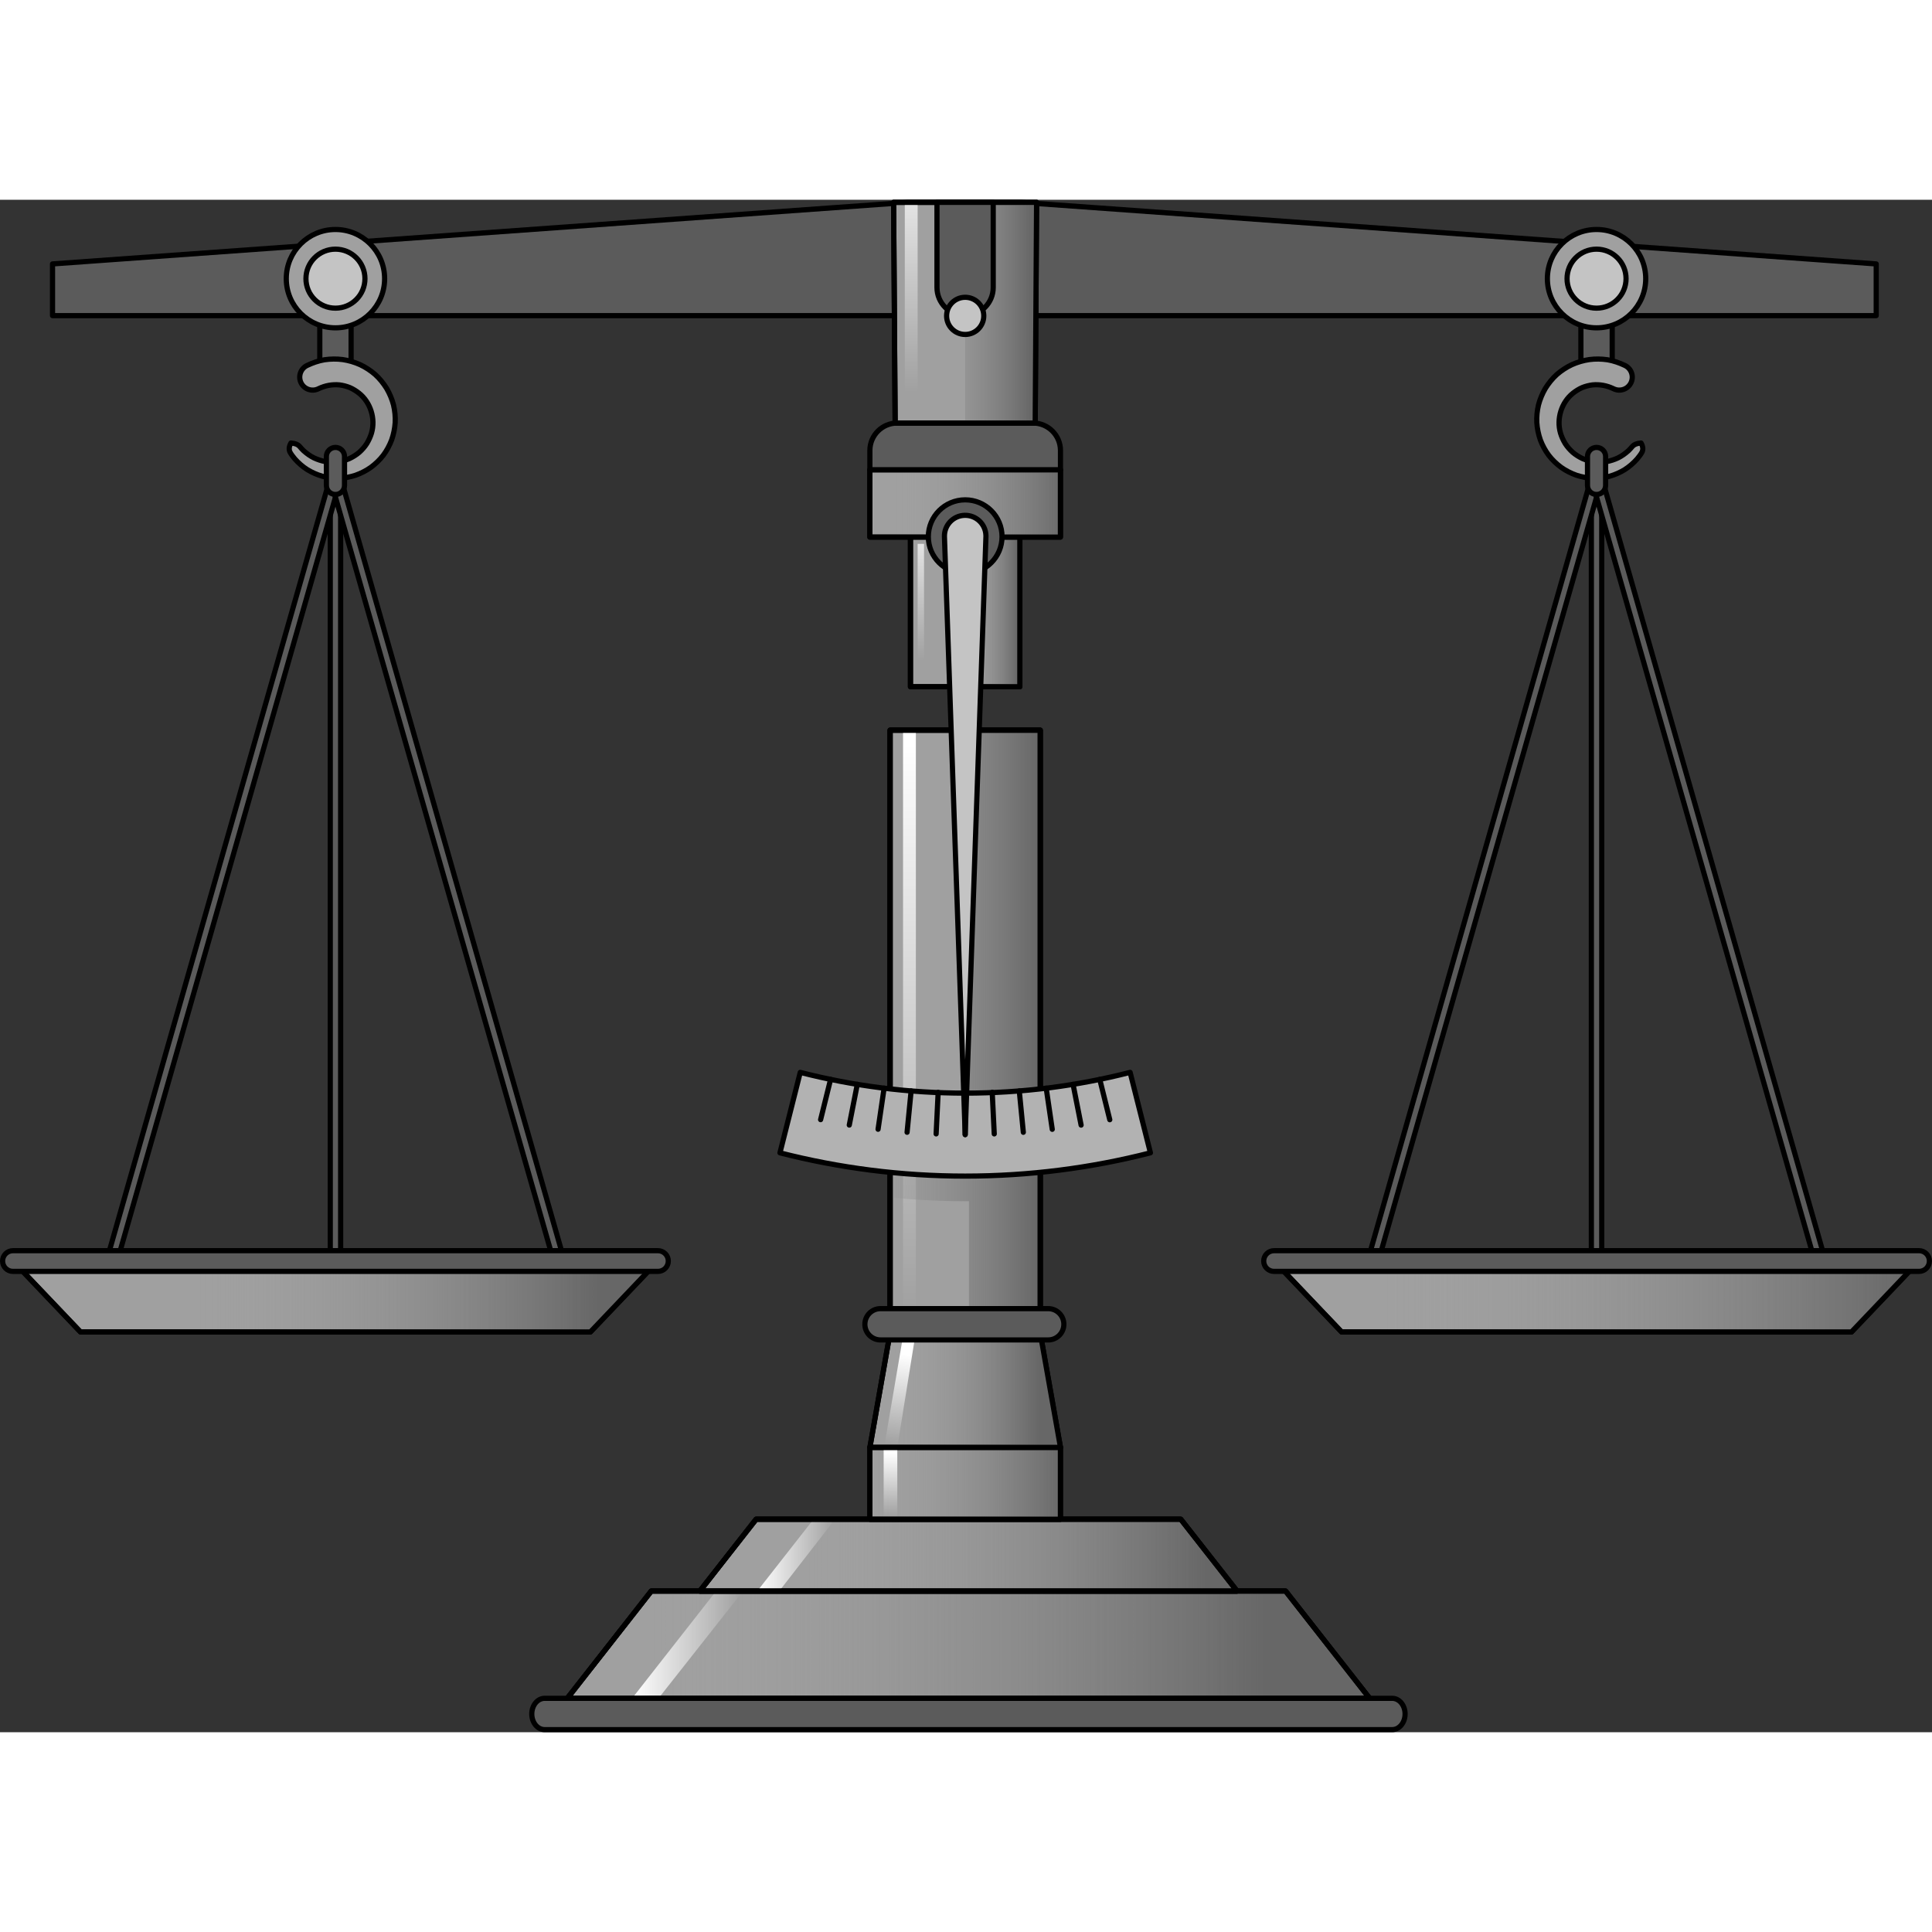 <?xml version="1.0" encoding="utf-8"?>
<!-- Created by: Science Figures, www.sciencefigures.org, Generator: Science Figures Editor -->
<svg version="1.1" id="Layer_1" xmlns="http://www.w3.org/2000/svg" xmlns:xlink="http://www.w3.org/1999/xlink" 
	 width="800px" height="800px" viewBox="0 0 372.573 295.524" enable-background="new 0 0 372.573 295.524"
	 xml:space="preserve">
<rect x="0" y="0" width="372.573" height="295.524" fill="#333333" stroke="none"/>
<g>
	<g>
		<g>
			
				<rect x="175.573" y="52.058" fill="#A0A0A0" stroke="#000000" stroke-linecap="round" stroke-linejoin="round" stroke-miterlimit="10" width="21.098" height="41.849"/>
			<linearGradient id="SVGID_1_" gradientUnits="userSpaceOnUse" x1="177.577" y1="57.346" x2="177.577" y2="88.881">
				<stop  offset="0" style="stop-color:#FFFFFF"/>
				<stop  offset="1" style="stop-color:#FFFFFF;stop-opacity:0"/>
			</linearGradient>
			<rect x="176.959" y="66.354" fill="url(#SVGID_1_)" width="1.237" height="26.157"/>
			<linearGradient id="SVGID_2_" gradientUnits="userSpaceOnUse" x1="196.303" y1="72.982" x2="185.803" y2="72.982">
				<stop  offset="0" style="stop-color:#676767"/>
				<stop  offset="1" style="stop-color:#A0A0A0;stop-opacity:0"/>
			</linearGradient>
			<rect x="186.13" y="52.058" fill="url(#SVGID_2_)" width="10.541" height="41.849"/>
			
				<rect x="175.573" y="52.058" fill="none" stroke="#000000" stroke-linecap="round" stroke-linejoin="round" stroke-miterlimit="10" width="21.098" height="41.849"/>
			
				<rect x="167.75" y="52.058" fill="#A0A0A0" stroke="#000000" stroke-linecap="round" stroke-linejoin="round" stroke-miterlimit="10" width="36.744" height="12.994"/>
			<linearGradient id="SVGID_3_" gradientUnits="userSpaceOnUse" x1="206.071" y1="58.555" x2="172.452" y2="58.555">
				<stop  offset="0" style="stop-color:#676767"/>
				<stop  offset="1" style="stop-color:#A0A0A0;stop-opacity:0"/>
			</linearGradient>
			<rect x="167.75" y="52.058" fill="url(#SVGID_3_)" width="36.744" height="12.994"/>
			
				<rect x="167.75" y="52.058" fill="none" stroke="#000000" stroke-linecap="round" stroke-linejoin="round" stroke-miterlimit="10" width="36.744" height="12.994"/>
			<polygon fill="#A0A0A0" stroke="#000000" stroke-linecap="round" stroke-linejoin="round" stroke-miterlimit="10" points="
				247.914,268.302 125.593,268.302 109.393,288.985 264.118,288.985 			"/>
			<linearGradient id="SVGID_4_" gradientUnits="userSpaceOnUse" x1="243.767" y1="278.644" x2="125.787" y2="278.644">
				<stop  offset="0" style="stop-color:#676767"/>
				<stop  offset="1" style="stop-color:#A0A0A0;stop-opacity:0"/>
			</linearGradient>
			<polygon fill="url(#SVGID_4_)" points="247.914,268.302 125.593,268.302 109.393,288.985 264.118,288.985 			"/>
			<linearGradient id="SVGID_5_" gradientUnits="userSpaceOnUse" x1="121.902" y1="278.644" x2="143.292" y2="278.644">
				<stop  offset="0" style="stop-color:#FFFFFF"/>
				<stop  offset="1" style="stop-color:#FFFFFF;stop-opacity:0"/>
			</linearGradient>
			<polygon fill="url(#SVGID_5_)" points="143.292,268.302 138.102,268.302 121.902,288.985 126.988,288.985 			"/>
			<polygon fill="none" stroke="#000000" stroke-linecap="round" stroke-linejoin="round" stroke-miterlimit="10" points="
				247.914,268.302 125.593,268.302 109.393,288.985 264.118,288.985 			"/>
			<polygon fill="none" stroke="#000000" stroke-linecap="round" stroke-linejoin="round" stroke-miterlimit="10" points="
				247.914,268.302 125.593,268.302 109.393,288.985 264.118,288.985 			"/>
			<polygon fill="#A0A0A0" stroke="#000000" stroke-linecap="round" stroke-linejoin="round" stroke-miterlimit="10" points="
				227.704,254.454 145.804,254.454 134.957,268.302 238.554,268.302 			"/>
			<linearGradient id="SVGID_6_" gradientUnits="userSpaceOnUse" x1="232.459" y1="261.378" x2="155.941" y2="261.378">
				<stop  offset="0" style="stop-color:#676767"/>
				<stop  offset="1" style="stop-color:#A0A0A0;stop-opacity:0"/>
			</linearGradient>
			<polygon fill="url(#SVGID_6_)" points="227.704,254.454 145.804,254.454 134.957,268.302 238.554,268.302 			"/>
			<linearGradient id="SVGID_7_" gradientUnits="userSpaceOnUse" x1="146.037" y1="261.378" x2="161.024" y2="261.378">
				<stop  offset="0" style="stop-color:#FFFFFF"/>
				<stop  offset="1" style="stop-color:#FFFFFF;stop-opacity:0"/>
			</linearGradient>
			<polygon fill="url(#SVGID_7_)" points="161.024,254.454 156.885,254.454 146.037,268.302 150.277,268.302 			"/>
			<polygon fill="none" stroke="#000000" stroke-linecap="round" stroke-linejoin="round" stroke-miterlimit="10" points="
				227.704,254.454 145.804,254.454 134.957,268.302 238.554,268.302 			"/>
			<polygon fill="none" stroke="#000000" stroke-linecap="round" stroke-linejoin="round" stroke-miterlimit="10" points="
				227.704,254.454 145.804,254.454 134.957,268.302 238.554,268.302 			"/>
			
				<rect x="167.75" y="240.586" fill="#A0A0A0" stroke="#000000" stroke-linecap="round" stroke-linejoin="round" stroke-miterlimit="10" width="36.744" height="13.868"/>
			<linearGradient id="SVGID_8_" gradientUnits="userSpaceOnUse" x1="205.433" y1="247.52" x2="167.645" y2="247.52">
				<stop  offset="0" style="stop-color:#676767"/>
				<stop  offset="1" style="stop-color:#A0A0A0;stop-opacity:0"/>
			</linearGradient>
			<rect x="167.75" y="240.586" fill="url(#SVGID_8_)" width="36.744" height="13.868"/>
			<linearGradient id="SVGID_9_" gradientUnits="userSpaceOnUse" x1="171.722" y1="241.657" x2="171.722" y2="253.975">
				<stop  offset="0" style="stop-color:#FFFFFF"/>
				<stop  offset="1" style="stop-color:#FFFFFF;stop-opacity:0"/>
			</linearGradient>
			<rect x="170.407" y="240.586" fill="url(#SVGID_9_)" width="2.631" height="13.868"/>
			
				<rect x="167.75" y="240.586" fill="none" stroke="#000000" stroke-linecap="round" stroke-linejoin="round" stroke-miterlimit="10" width="36.744" height="13.868"/>
			<polygon fill="#A0A0A0" stroke="#000000" stroke-linecap="round" stroke-linejoin="round" stroke-miterlimit="10" points="
				200.248,216.557 171.986,216.557 167.757,240.586 204.504,240.586 			"/>
			<linearGradient id="SVGID_10_" gradientUnits="userSpaceOnUse" x1="200.329" y1="228.571" x2="172.026" y2="228.571">
				<stop  offset="0" style="stop-color:#676767"/>
				<stop  offset="1" style="stop-color:#A0A0A0;stop-opacity:0"/>
			</linearGradient>
			<polygon fill="url(#SVGID_10_)" points="200.248,216.557 171.986,216.557 167.757,240.586 204.504,240.586 			"/>
			<linearGradient id="SVGID_11_" gradientUnits="userSpaceOnUse" x1="174.544" y1="222.656" x2="172.048" y2="240.126">
				<stop  offset="0" style="stop-color:#FFFFFF"/>
				<stop  offset="1" style="stop-color:#FFFFFF;stop-opacity:0"/>
			</linearGradient>
			<polygon fill="url(#SVGID_11_)" points="176.903,216.557 174.584,216.557 170.494,240.586 173.037,240.586 			"/>
			<polygon fill="none" stroke="#000000" stroke-linecap="round" stroke-linejoin="round" stroke-miterlimit="10" points="
				200.248,216.557 171.986,216.557 167.757,240.586 204.504,240.586 			"/>
			
				<rect x="171.652" y="102.285" fill="#A0A0A0" stroke="#000000" stroke-linecap="round" stroke-linejoin="round" stroke-miterlimit="10" width="28.954" height="114.273"/>
			<linearGradient id="SVGID_12_" gradientUnits="userSpaceOnUse" x1="175.383" y1="104.783" x2="175.383" y2="214.869">
				<stop  offset="0" style="stop-color:#FFFFFF"/>
				<stop  offset="1" style="stop-color:#FFFFFF;stop-opacity:0"/>
			</linearGradient>
			<rect x="174.146" y="102.286" fill="url(#SVGID_12_)" width="2.474" height="111.549"/>
			<linearGradient id="SVGID_13_" gradientUnits="userSpaceOnUse" x1="200.386" y1="159.422" x2="162.386" y2="159.422">
				<stop  offset="0" style="stop-color:#676767"/>
				<stop  offset="1" style="stop-color:#A0A0A0;stop-opacity:0"/>
			</linearGradient>
			<path fill="url(#SVGID_13_)" d="M186.853,102.286v74.826c-0.242,0.001-0.482,0.011-0.725,0.011c-4.895,0-9.722-0.292-14.476-0.83
				v16.097c4.762,0.478,9.59,0.733,14.476,0.733c0.242,0,0.483-0.008,0.725-0.009v23.447h13.753v-24.17v-16.097v-74.006H186.853z"/>
			
				<rect x="171.652" y="102.285" fill="none" stroke="#000000" stroke-linecap="round" stroke-linejoin="round" stroke-miterlimit="10" width="28.954" height="114.273"/>
			
				<rect x="171.652" y="102.285" fill="none" stroke="#000000" stroke-linecap="round" stroke-linejoin="round" stroke-miterlimit="10" width="28.954" height="114.273"/>
			<path fill="#5B5B5B" stroke="#000000" stroke-linecap="round" stroke-linejoin="round" stroke-miterlimit="10" d="
				M202.138,213.835h-32.333c-1.668,0-3.019,1.352-3.019,3.019c0,1.667,1.352,3.019,3.019,3.019h32.333
				c1.667,0,3.019-1.352,3.019-3.019C205.157,215.186,203.806,213.835,202.138,213.835z"/>
			<path fill="#5B5B5B" stroke="#000000" stroke-linecap="round" stroke-linejoin="round" stroke-miterlimit="10" d="
				M268.477,288.985H105.034c-1.372,0-2.483,1.352-2.483,3.019c0,1.668,1.112,3.019,2.483,3.019h163.443
				c1.372,0,2.483-1.352,2.483-3.019C270.96,290.337,269.849,288.985,268.477,288.985z"/>
			<path fill="#B2B2B2" stroke="#000000" stroke-linecap="round" stroke-linejoin="round" stroke-miterlimit="10" d="
				M221.852,183.79l-3.915-15.515c-10.174,2.611-20.831,4.002-31.808,4.002c-10.976,0-21.633-1.39-31.806-4.001l-3.915,15.515
				c11.426,2.927,23.395,4.487,35.721,4.487C198.455,188.277,210.424,186.717,221.852,183.79z"/>
			<polygon fill="#5B5B5B" stroke="#000000" stroke-linecap="round" stroke-linejoin="round" stroke-miterlimit="10" points="
				361.816,22.341 10.128,22.341 10.128,12.371 175.051,0.5 196.892,0.5 361.816,12.371 			"/>
			<path fill="#5B5B5B" stroke="#000000" stroke-linecap="round" stroke-linejoin="round" stroke-miterlimit="10" d="
				M199.207,43.054h-26.16c-2.925,0-5.297,2.372-5.297,5.297v3.707h36.754v-3.707C204.504,45.425,202.133,43.054,199.207,43.054z"/>
			<path fill="#5B5B5B" stroke="#000000" stroke-linecap="round" stroke-linejoin="round" stroke-miterlimit="10" d="
				M193.237,64.972c0,3.925-3.183,7.107-7.107,7.107c-3.924,0-7.107-3.182-7.107-7.107c0-3.924,3.183-7.107,7.107-7.107
				C190.054,57.865,193.237,61.048,193.237,64.972z"/>
			<polygon fill="#A0A0A0" stroke="#000000" stroke-linecap="round" stroke-linejoin="round" stroke-miterlimit="10" points="
				199.897,0.5 172.328,0.5 172.621,43.054 199.631,43.054 			"/>
			<linearGradient id="SVGID_14_" gradientUnits="userSpaceOnUse" x1="175.722" y1="-14.154" x2="175.722" y2="37.148">
				<stop  offset="0" style="stop-color:#FFFFFF"/>
				<stop  offset="1" style="stop-color:#FFFFFF;stop-opacity:0"/>
			</linearGradient>
			<rect x="174.485" y="0.5" fill="url(#SVGID_14_)" width="2.474" height="42.553"/>
			<linearGradient id="SVGID_15_" gradientUnits="userSpaceOnUse" x1="198.9" y1="21.777" x2="175.075" y2="21.777">
				<stop  offset="0" style="stop-color:#676767"/>
				<stop  offset="1" style="stop-color:#A0A0A0;stop-opacity:0"/>
			</linearGradient>
			<rect x="186.13" y="0.5" fill="url(#SVGID_15_)" width="13.768" height="42.553"/>
			<polygon fill="none" stroke="#000000" stroke-linecap="round" stroke-linejoin="round" stroke-miterlimit="10" points="
				199.897,0.5 172.328,0.5 172.621,43.054 199.631,43.054 			"/>
			<g>
				<path fill="#5B5B5B" stroke="#000000" stroke-linecap="round" stroke-linejoin="round" stroke-miterlimit="10" d="
					M307.884,213.561c-0.553,0-1-0.447-1-1V53.706c0-0.553,0.447-1,1-1s1,0.447,1,1v158.854
					C308.884,213.114,308.437,213.561,307.884,213.561z"/>
				<path fill="#5B5B5B" stroke="#000000" stroke-linecap="round" stroke-linejoin="round" stroke-miterlimit="10" d="
					M264.236,207.519c-0.092,0-0.184-0.013-0.275-0.038c-0.531-0.152-0.839-0.705-0.688-1.236l43.649-152.813
					c0.152-0.532,0.711-0.834,1.236-0.688c0.531,0.152,0.839,0.705,0.688,1.236l-43.649,152.813
					C265.071,207.233,264.67,207.519,264.236,207.519z"/>
				<path fill="#5B5B5B" stroke="#000000" stroke-linecap="round" stroke-linejoin="round" stroke-miterlimit="10" d="
					M351.533,207.519c-0.435,0-0.835-0.286-0.961-0.726L306.922,53.981c-0.151-0.531,0.156-1.084,0.688-1.236
					c0.528-0.146,1.084,0.155,1.236,0.688l43.649,152.813c0.151,0.531-0.156,1.084-0.688,1.236
					C351.716,207.506,351.624,207.519,351.533,207.519z"/>
				<g>
					<polygon fill="#A0A0A0" stroke="#000000" stroke-linecap="round" stroke-linejoin="round" stroke-miterlimit="10" points="
						357.05,218.334 258.715,218.334 245.692,204.657 370.076,204.657 					"/>
					<linearGradient id="SVGID_16_" gradientUnits="userSpaceOnUse" x1="369.145" y1="211.495" x2="266.045" y2="211.495">
						<stop  offset="0" style="stop-color:#676767"/>
						<stop  offset="1" style="stop-color:#A0A0A0;stop-opacity:0"/>
					</linearGradient>
					<polygon fill="url(#SVGID_16_)" points="357.05,218.334 258.715,218.334 245.692,204.657 370.076,204.657 					"/>
					<polygon fill="none" stroke="#000000" stroke-linecap="round" stroke-linejoin="round" stroke-miterlimit="10" points="
						357.05,218.334 258.715,218.334 245.692,204.657 370.076,204.657 					"/>
					<path fill="#5B5B5B" stroke="#000000" stroke-linecap="round" stroke-linejoin="round" stroke-miterlimit="10" d="
						M370.076,202.661H245.692c-1.102,0-1.997,0.894-1.997,1.997c0,1.102,0.894,1.997,1.997,1.997h124.385
						c1.102,0,1.997-0.894,1.997-1.997C372.073,203.555,371.179,202.661,370.076,202.661z"/>
				</g>
				<g>
					<path fill="#5B5B5B" stroke="#000000" stroke-linecap="round" stroke-linejoin="round" stroke-miterlimit="10" d="
						M310.903,30.864V9.996c0-1.668-1.352-3.019-3.019-3.019c-1.667,0-3.019,1.352-3.019,3.019v20.868
						c0,1.667,1.352,3.019,3.019,3.019C309.552,33.883,310.903,32.532,310.903,30.864z"/>
					<path fill="#A0A0A0" stroke="#000000" stroke-linecap="round" stroke-linejoin="round" stroke-miterlimit="10" d="
						M316.467,46.907c0.419,0.732,0.408,1.353,0.158,1.808c-0.248,0.461-0.591,0.854-0.915,1.266
						c-0.694,0.782-1.492,1.481-2.386,2.052c-0.903,0.554-1.883,0.988-2.916,1.286c-1.038,0.275-2.118,0.403-3.207,0.388
						c-1.09-0.036-2.171-0.253-3.217-0.592c-1.033-0.371-2.022-0.872-2.932-1.516c-0.893-0.662-1.71-1.439-2.395-2.332
						c-0.672-0.901-1.208-1.901-1.61-2.96c-0.375-1.068-0.605-2.188-0.681-3.329c-0.058-1.142,0.056-2.294,0.322-3.415
						c0.291-1.116,0.742-2.182,1.323-3.181c0.611-0.982,1.343-1.898,2.208-2.683c0.88-0.765,1.863-1.41,2.921-1.906
						c1.067-0.476,2.196-0.805,3.356-0.978c1.163-0.153,2.348-0.133,3.513,0.039c1.163,0.203,2.283,0.59,3.341,1.095
						c1.246,0.595,1.773,2.087,1.178,3.333c-0.595,1.246-2.087,1.773-3.333,1.178l-0.005-0.002l-0.078-0.037
						c-1.244-0.597-2.621-0.853-3.998-0.721c-0.685,0.086-1.359,0.26-2.004,0.519c-0.636,0.279-1.229,0.649-1.774,1.082
						c-2.192,1.738-3.229,4.891-2.4,7.712c0.212,0.701,0.523,1.37,0.905,2.005c0.398,0.624,0.894,1.185,1.452,1.688
						c0.574,0.485,1.223,0.89,1.917,1.215c0.704,0.294,1.445,0.513,2.215,0.616c0.769,0.089,1.557,0.083,2.341-0.035
						c0.778-0.141,1.543-0.385,2.271-0.73c0.719-0.362,1.386-0.832,1.992-1.381c0.287-0.29,0.574-0.584,0.833-0.906
						C315.187,47.202,315.575,46.976,316.467,46.907z"/>
					
						<circle fill="#A0A0A0" stroke="#000000" stroke-linecap="round" stroke-linejoin="round" stroke-miterlimit="10" cx="307.884" cy="15.213" r="9.482"/>
					
						<circle fill="#C4C4C4" stroke="#000000" stroke-linecap="round" stroke-linejoin="round" stroke-miterlimit="10" cx="307.884" cy="15.213" r="5.689"/>
					<path fill="#5B5B5B" stroke="#000000" stroke-linecap="round" stroke-linejoin="round" stroke-miterlimit="10" d="
						M309.633,55.083v-5.578c0-0.966-0.783-1.749-1.749-1.749c-0.966,0-1.749,0.783-1.749,1.749v5.578
						c0,0.966,0.783,1.749,1.749,1.749C308.85,56.832,309.633,56.049,309.633,55.083z"/>
				</g>
			</g>
			<g>
				<path fill="#5B5B5B" stroke="#000000" stroke-linecap="round" stroke-linejoin="round" stroke-miterlimit="10" d="
					M64.689,213.561c-0.553,0-1-0.447-1-1V53.706c0-0.553,0.447-1,1-1s1,0.447,1,1v158.854
					C65.689,213.114,65.241,213.561,64.689,213.561z"/>
				<path fill="#5B5B5B" stroke="#000000" stroke-linecap="round" stroke-linejoin="round" stroke-miterlimit="10" d="
					M21.04,207.519c-0.092,0-0.184-0.013-0.275-0.038c-0.531-0.152-0.839-0.705-0.688-1.236L63.727,53.432
					c0.152-0.532,0.711-0.834,1.236-0.688c0.531,0.152,0.839,0.705,0.688,1.236L22.001,206.793
					C21.875,207.233,21.475,207.519,21.04,207.519z"/>
				<path fill="#5B5B5B" stroke="#000000" stroke-linecap="round" stroke-linejoin="round" stroke-miterlimit="10" d="
					M108.337,207.519c-0.435,0-0.835-0.286-0.961-0.726L63.727,53.981c-0.151-0.531,0.156-1.084,0.688-1.236
					c0.528-0.146,1.084,0.155,1.236,0.688L109.3,206.245c0.151,0.531-0.156,1.084-0.688,1.236
					C108.521,207.506,108.429,207.519,108.337,207.519z"/>
				<g>
					<polygon fill="#A0A0A0" stroke="#000000" stroke-linecap="round" stroke-linejoin="round" stroke-miterlimit="10" points="
						113.855,218.334 15.52,218.334 2.497,204.657 126.881,204.657 					"/>
					<linearGradient id="SVGID_17_" gradientUnits="userSpaceOnUse" x1="115.287" y1="211.495" x2="38.446" y2="211.495">
						<stop  offset="0" style="stop-color:#676767"/>
						<stop  offset="1" style="stop-color:#A0A0A0;stop-opacity:0"/>
					</linearGradient>
					<polygon fill="url(#SVGID_17_)" points="113.855,218.334 15.52,218.334 2.497,204.657 126.881,204.657 					"/>
					<polygon fill="none" stroke="#000000" stroke-linecap="round" stroke-linejoin="round" stroke-miterlimit="10" points="
						113.855,218.334 15.52,218.334 2.497,204.657 126.881,204.657 					"/>
					<path fill="#5B5B5B" stroke="#000000" stroke-linecap="round" stroke-linejoin="round" stroke-miterlimit="10" d="
						M126.881,202.661H2.497c-1.102,0-1.997,0.894-1.997,1.997c0,1.102,0.894,1.997,1.997,1.997h124.384
						c1.102,0,1.997-0.894,1.997-1.997C128.878,203.555,127.984,202.661,126.881,202.661z"/>
				</g>
				<g>
					<path fill="#5B5B5B" stroke="#000000" stroke-linecap="round" stroke-linejoin="round" stroke-miterlimit="10" d="
						M61.67,30.864V9.996c0-1.668,1.352-3.019,3.019-3.019c1.667,0,3.019,1.352,3.019,3.019v20.868c0,1.667-1.352,3.019-3.019,3.019
						C63.021,33.883,61.67,32.532,61.67,30.864z"/>
					<path fill="#A0A0A0" stroke="#000000" stroke-linecap="round" stroke-linejoin="round" stroke-miterlimit="10" d="
						M56.106,46.907c-0.419,0.732-0.408,1.353-0.158,1.808c0.248,0.461,0.591,0.854,0.915,1.266
						c0.694,0.782,1.492,1.481,2.386,2.052c0.903,0.554,1.883,0.988,2.916,1.286c1.038,0.275,2.118,0.403,3.207,0.388
						c1.09-0.036,2.171-0.253,3.217-0.592c1.033-0.371,2.022-0.872,2.932-1.516c0.893-0.662,1.71-1.439,2.395-2.332
						c0.672-0.901,1.208-1.901,1.61-2.96c0.375-1.068,0.605-2.188,0.681-3.329c0.058-1.142-0.056-2.294-0.322-3.415
						c-0.291-1.116-0.742-2.182-1.323-3.181c-0.611-0.982-1.343-1.898-2.208-2.683c-0.88-0.765-1.863-1.41-2.921-1.906
						c-1.067-0.476-2.196-0.805-3.356-0.978c-1.163-0.153-2.347-0.133-3.513,0.039c-1.163,0.203-2.283,0.59-3.341,1.095
						c-1.246,0.595-1.773,2.087-1.178,3.333c0.595,1.246,2.087,1.773,3.333,1.178l0.005-0.002l0.078-0.037
						c1.244-0.597,2.621-0.853,3.998-0.721c0.685,0.086,1.359,0.26,2.004,0.519c0.636,0.279,1.229,0.649,1.774,1.082
						c2.192,1.738,3.229,4.891,2.4,7.712c-0.212,0.701-0.523,1.37-0.905,2.005c-0.398,0.624-0.894,1.185-1.452,1.688
						c-0.574,0.485-1.223,0.89-1.917,1.215c-0.704,0.294-1.445,0.513-2.215,0.616c-0.769,0.089-1.557,0.083-2.341-0.035
						c-0.778-0.141-1.543-0.385-2.271-0.73c-0.719-0.362-1.386-0.832-1.992-1.381c-0.287-0.29-0.574-0.584-0.833-0.906
						C57.386,47.202,56.998,46.976,56.106,46.907z"/>
					<path fill="#5B5B5B" stroke="#000000" stroke-linecap="round" stroke-linejoin="round" stroke-miterlimit="10" d="
						M66.438,55.083v-5.578c0-0.966-0.783-1.749-1.749-1.749c-0.966,0-1.749,0.783-1.749,1.749v5.578
						c0,0.966,0.783,1.749,1.749,1.749C65.655,56.832,66.438,56.049,66.438,55.083z"/>
					
						<circle fill="#A0A0A0" stroke="#000000" stroke-linecap="round" stroke-linejoin="round" stroke-miterlimit="10" cx="64.689" cy="15.213" r="9.482"/>
					
						<circle fill="#C4C4C4" stroke="#000000" stroke-linecap="round" stroke-linejoin="round" stroke-miterlimit="10" cx="64.689" cy="15.213" r="5.689"/>
				</g>
			</g>
			
				<line fill="none" stroke="#000000" stroke-linecap="round" stroke-linejoin="round" stroke-miterlimit="10" x1="186.13" y1="172.264" x2="186.13" y2="180.276"/>
			
				<line fill="none" stroke="#000000" stroke-linecap="round" stroke-linejoin="round" stroke-miterlimit="10" x1="191.344" y1="172.137" x2="191.734" y2="180.14"/>
			
				<line fill="none" stroke="#000000" stroke-linecap="round" stroke-linejoin="round" stroke-miterlimit="10" x1="196.563" y1="171.856" x2="197.341" y2="179.83"/>
			
				<line fill="none" stroke="#000000" stroke-linecap="round" stroke-linejoin="round" stroke-miterlimit="10" x1="201.754" y1="171.328" x2="202.919" y2="179.256"/>
			
				<line fill="none" stroke="#000000" stroke-linecap="round" stroke-linejoin="round" stroke-miterlimit="10" x1="206.935" y1="170.582" x2="208.483" y2="178.443"/>
			
				<line fill="none" stroke="#000000" stroke-linecap="round" stroke-linejoin="round" stroke-miterlimit="10" x1="212.084" y1="169.629" x2="214.013" y2="177.406"/>
			
				<line fill="none" stroke="#000000" stroke-linecap="round" stroke-linejoin="round" stroke-miterlimit="10" x1="180.916" y1="172.137" x2="180.527" y2="180.14"/>
			
				<line fill="none" stroke="#000000" stroke-linecap="round" stroke-linejoin="round" stroke-miterlimit="10" x1="175.702" y1="171.853" x2="174.924" y2="179.827"/>
			
				<line fill="none" stroke="#000000" stroke-linecap="round" stroke-linejoin="round" stroke-miterlimit="10" x1="170.494" y1="171.317" x2="169.33" y2="179.244"/>
			
				<line fill="none" stroke="#000000" stroke-linecap="round" stroke-linejoin="round" stroke-miterlimit="10" x1="165.326" y1="170.574" x2="163.778" y2="178.435"/>
			
				<line fill="none" stroke="#000000" stroke-linecap="round" stroke-linejoin="round" stroke-miterlimit="10" x1="160.176" y1="169.615" x2="158.248" y2="177.392"/>
			<path fill="#C4C4C4" stroke="#000000" stroke-linecap="round" stroke-linejoin="round" stroke-miterlimit="10" d="M190.13,64.972
				l-4,115.304l-4-115.304c-0.065-2.209,1.673-4.053,3.882-4.118s4.053,1.673,4.118,3.882
				C190.132,64.812,190.132,64.898,190.13,64.972z"/>
		</g>
		<path fill="#5B5B5B" stroke="#000000" stroke-linecap="round" stroke-linejoin="round" stroke-miterlimit="10" d="M180.689,0.5
			v16.417c0,2.995,2.428,5.423,5.423,5.423s5.423-2.428,5.423-5.423V0.5H180.689z"/>
	</g>
	
		<circle fill="#C4C4C4" stroke="#000000" stroke-linecap="round" stroke-linejoin="round" stroke-miterlimit="10" cx="186.13" cy="22.389" r="3.584"/>
</g>
</svg>